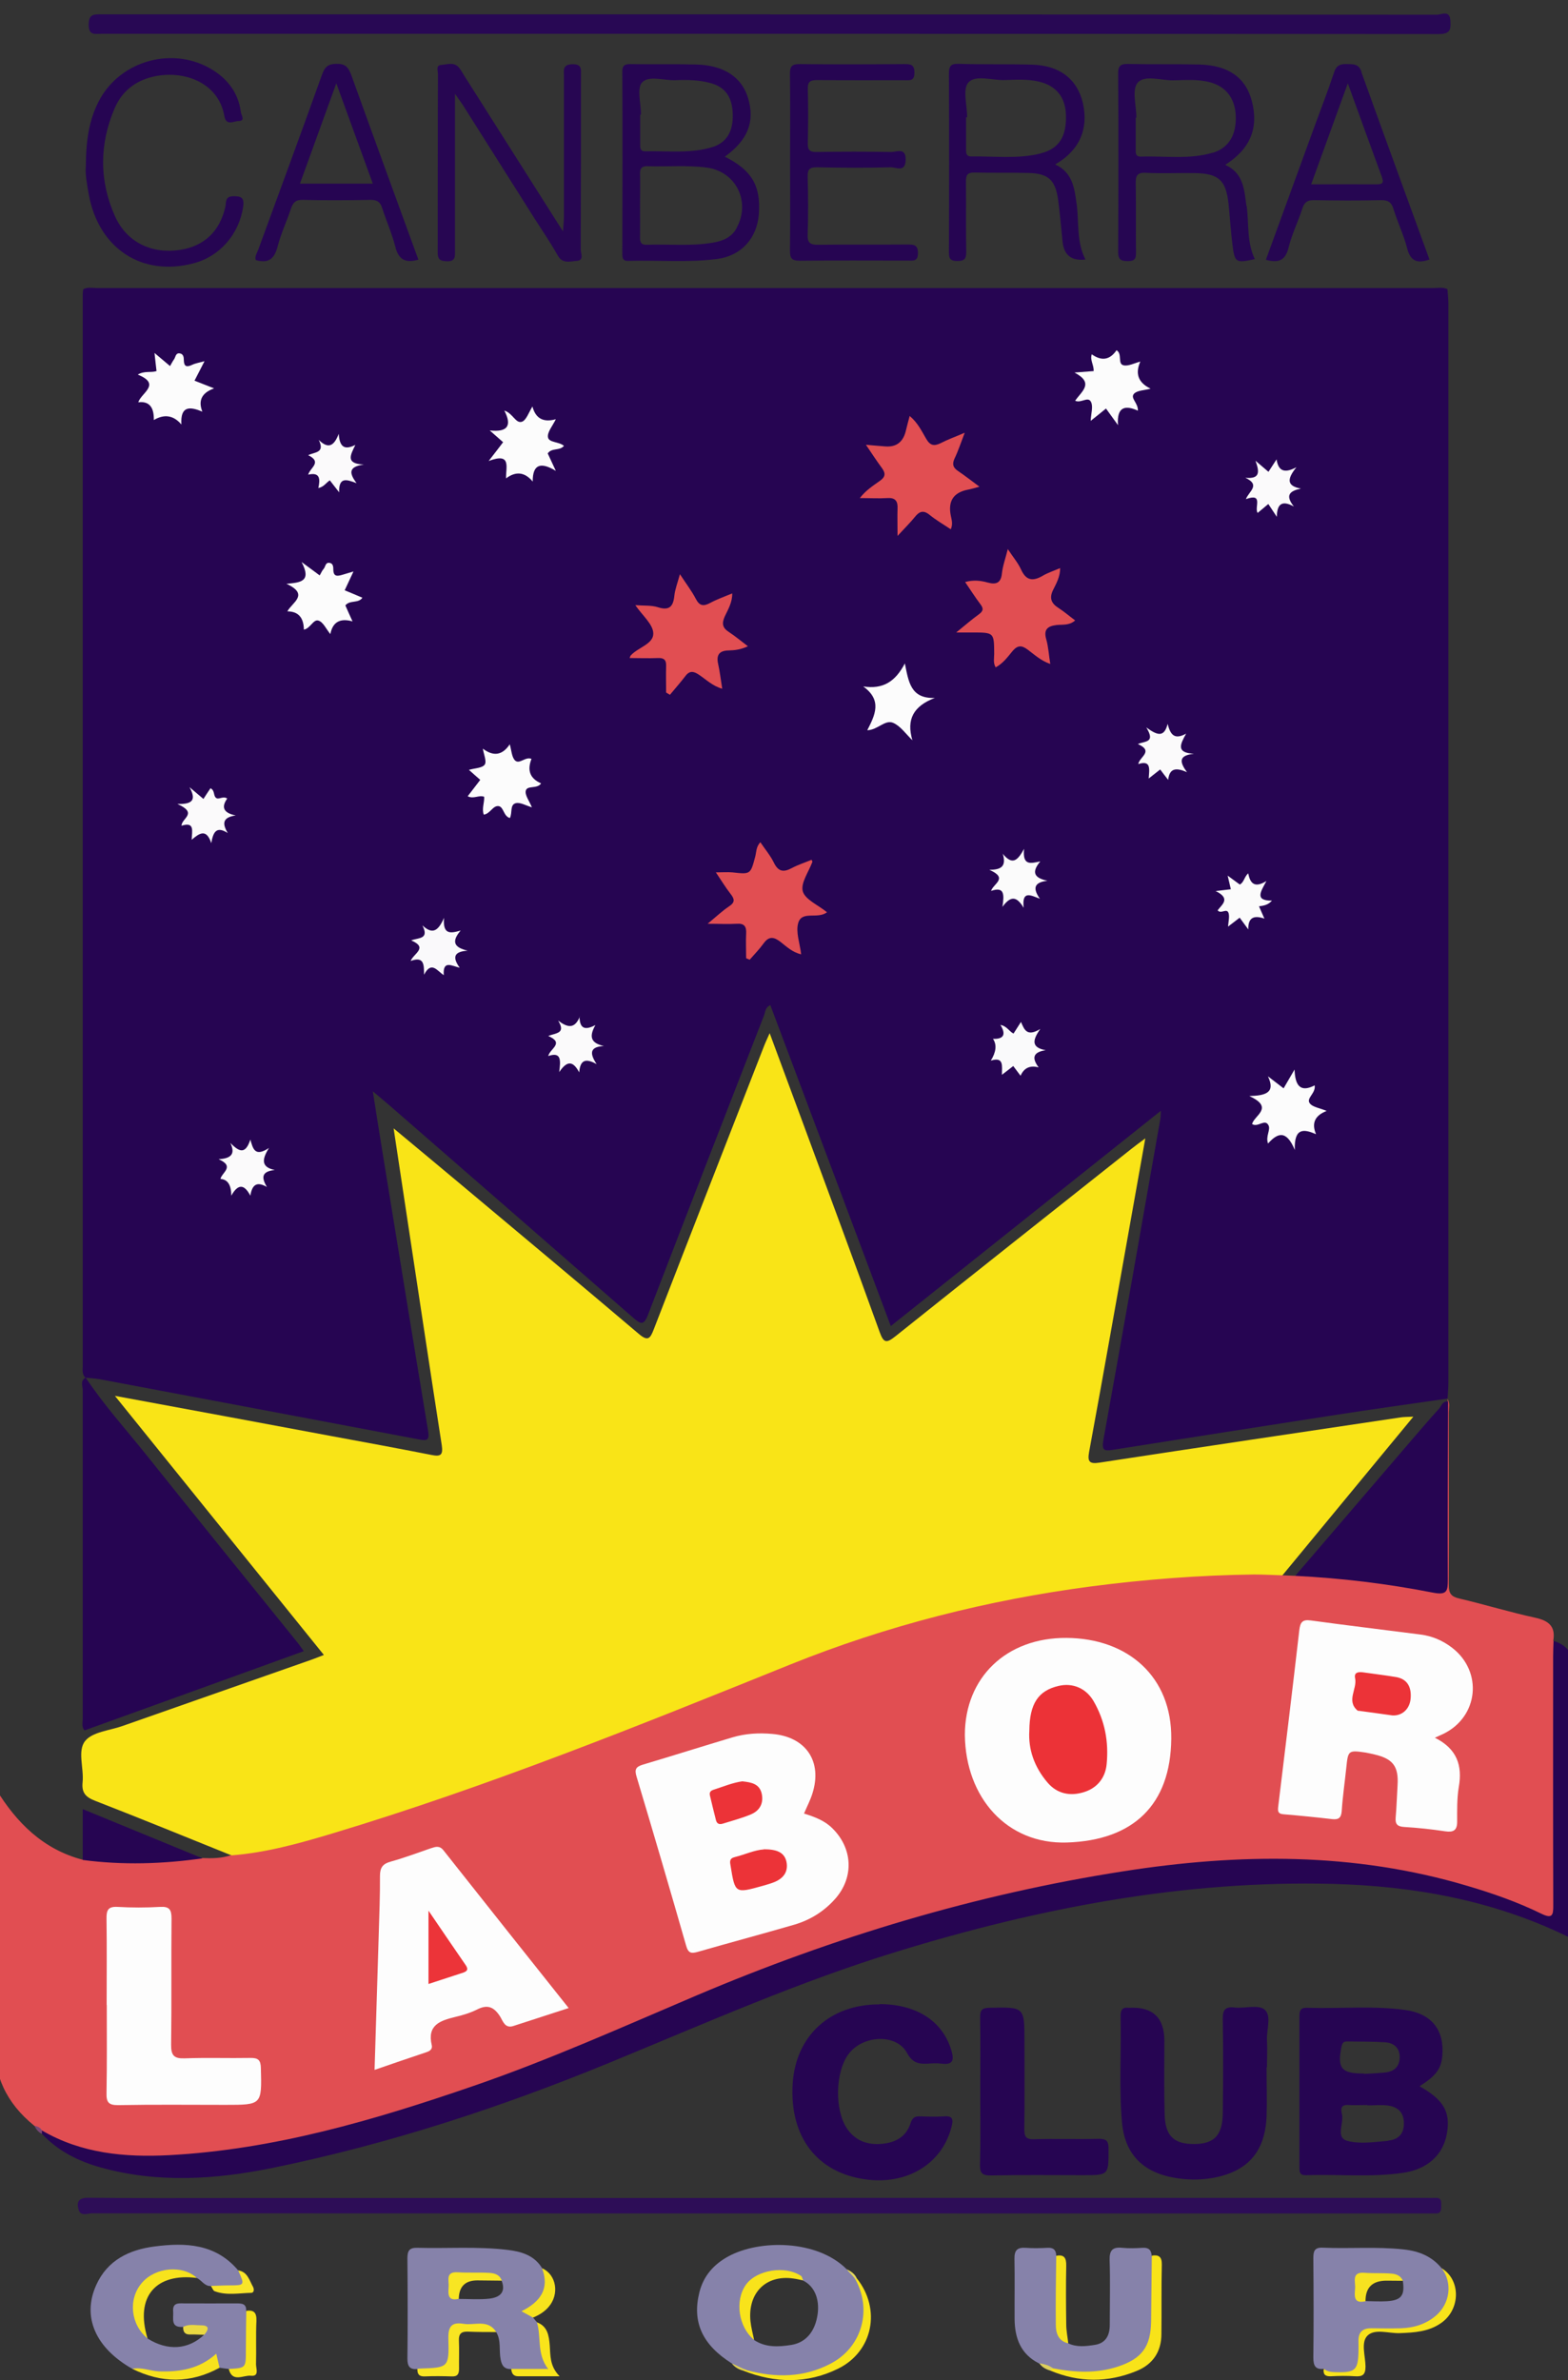 <?xml version="1.0" encoding="UTF-8"?><svg id="TEMPLATE" xmlns="http://www.w3.org/2000/svg" width="116" height="176" viewBox="0 0 116 176"><rect x="0" y="0" width="116" height="176" fill="#333333" stroke="none"/><defs><style>.cls-1{fill:#260552;}.cls-2{fill:#e14e52;}.cls-3{fill:#ead942;}.cls-4{fill:#ddcf5c;}.cls-5{fill:#f8e319;}.cls-6{fill:#fcfcfc;}.cls-7{fill:#f8e418;}.cls-8{fill:#f8e419;}.cls-9{fill:#280854;}.cls-10{fill:#f9e417;}.cls-11{fill:#f6e220;}.cls-12{fill:#f9e529;}.cls-13{fill:#e0d151;}.cls-14{fill:#f9e41b;}.cls-15{fill:#f9e522;}.cls-16{fill:#fafafb;}.cls-17{fill:#f7e21d;}.cls-18{fill:#fbfbfb;}.cls-19{fill:#e5d75b;}.cls-20{fill:#ec3439;}.cls-21{fill:#f6e21c;}.cls-22{fill:#f8e31a;}.cls-23{fill:#784775;}.cls-24{fill:#fbfafb;}.cls-25{fill:#f8e31b;}.cls-26{fill:#f7e31d;}.cls-27{fill:#270652;}.cls-28{fill:#2d0d57;}.cls-29{fill:#faf9fb;}.cls-30{fill:#8682aa;}.cls-31{fill:#260652;}.cls-32{fill:#ec3338;}.cls-33{fill:#ec3237;}.cls-34{fill:#fdfdfd;}.cls-35{fill:#f8e523;}</style></defs><path class="cls-1" d="M107.08,21.37c.02.35.07.69.07,1.04,0,26.62,0,53.25,0,79.87,0,.38-.04.76-.06,1.14h.01c-2.76.4-5.53.78-8.29,1.21-5.49.85-10.98,1.71-16.47,2.58-.66.11-.85.04-.71-.74,1.43-7.9,2.82-15.81,4.21-23.72.03-.15.02-.3.04-.61-6.71,5.35-13.31,10.61-19.98,15.92-2.98-7.95-5.94-15.83-8.91-23.73-.39.16-.37.52-.48.79-2.86,7.35-5.73,14.71-8.56,22.08-.31.82-.54.74-1.1.25-6.01-5.25-12.03-10.48-18.05-15.72-.33-.29-.67-.56-1.22-1.03.29,1.82.53,3.39.79,4.96,1.1,6.74,2.19,13.47,3.31,20.21.1.63-.12.68-.64.58-7.89-1.49-15.78-2.98-23.67-4.46-.34-.06-.69-.08-1.03-.11l.02.02c-.31-.23-.24-.56-.24-.87,0-26.42,0-52.84,0-79.26,0-.13.02-.25.04-.38.33-.18.69-.09,1.03-.09,32.95,0,65.9,0,98.85,0,.34,0,.7-.08,1.03.08Z"/><path class="cls-10" d="M17.12,137.2c-3.35-1.35-6.7-2.72-10.07-4.03-.7-.27-1.02-.59-.94-1.37.11-1.04-.4-2.33.19-3.06.55-.68,1.82-.77,2.77-1.11,4.64-1.63,9.28-3.25,13.92-4.88.29-.1.58-.22.97-.37-5.15-6.38-10.24-12.69-15.46-19.16,5.47,1.01,10.71,1.98,15.94,2.96,2.5.46,4.99.92,7.48,1.41.69.14.87,0,.76-.73-.82-5.27-1.61-10.54-2.41-15.81-.37-2.44-.74-4.89-1.15-7.61,1.75,1.46,3.3,2.74,4.85,4.04,4.43,3.71,8.88,7.42,13.29,11.16.69.59.85.32,1.11-.35,2.69-6.95,5.41-13.9,8.12-20.85.11-.29.24-.57.45-1.04.86,2.31,1.64,4.43,2.43,6.56,1.91,5.18,3.84,10.36,5.71,15.55.3.83.51.82,1.17.3,5.81-4.64,11.64-9.25,17.47-13.87.29-.23.59-.45,1.01-.76-.87,4.87-1.71,9.58-2.55,14.3-.53,2.97-1.06,5.93-1.61,8.9-.12.67,0,.9.76.78,7.44-1.14,14.88-2.24,22.31-3.35.22-.03.44-.03.92-.05-3.32,4.02-6.52,7.89-9.71,11.76-.14.35-.46.32-.73.28-2.26-.38-4.51,0-6.75.13-4.25.24-8.47.83-12.65,1.66-6.92,1.38-13.57,3.6-20.07,6.3-8.6,3.57-17.26,6.97-26.17,9.72-3.28,1.01-6.51,2.19-9.92,2.73-.49.08-1,.26-1.46-.12Z"/><path class="cls-2" d="M17.12,137.2c2.58-.2,5.04-.89,7.5-1.63,11.52-3.47,22.66-7.97,33.81-12.47,7.17-2.89,14.62-4.78,22.3-5.79,4-.52,8.01-.83,12.04-.88.69,0,1.39.04,2.08.06.32.01.64.03.95.04,1.32-.54,2.64-.04,3.95.04,1.97.11,3.9.5,5.85.82,1.07.18,1.16.1,1.17-.98.01-3.78,0-7.56,0-11.34,0-.5-.07-1.03.34-1.43,0-.08-.02-.16-.03-.23,0,0-.01.01-.01.01.22.32.11.68.11,1.02,0,4.26.02,8.51,0,12.77,0,.63.18.86.79,1,1.88.44,3.73,1.01,5.62,1.42,1,.22,1.5.65,1.32,1.7.27.36.24.78.24,1.19,0,6.01,0,12.01,0,18.02,0,.19,0,.38-.02.57-.1.75-.39.95-1.1.67-.77-.3-1.52-.65-2.29-.95-3.94-1.53-8.01-2.46-12.22-2.82-6.47-.54-12.88-.08-19.25,1.11-8.49,1.59-16.77,3.9-24.79,7.12-5.69,2.29-11.32,4.73-17.01,7.01-3.95,1.58-8.03,2.84-12.13,3.98-3.77,1.05-7.61,1.79-11.49,2.27-2.72.33-5.45.24-8.14-.3-1.25-.25-2.46-.65-3.5-1.43-.23-.2-.44-.41-.69-.59-2.05-1.66-3.02-3.72-2.96-6.45.13-6.12.04-12.25.13-18.45,1.53,2.51,3.5,4.47,6.41,5.24.81-.22,1.63-.04,2.45-.07,1.64-.06,3.29.11,4.92-.17.51-.09.98.25,1.49.12.73.03,1.45.02,2.15-.22Z"/><path class="cls-1" d="M3.1,157.54c2.92,1.71,6.15,2,9.4,1.83,7.77-.41,15.17-2.59,22.47-5.1,5.65-1.94,11.1-4.39,16.58-6.72,10.16-4.31,20.64-7.47,31.54-9.17,8.55-1.34,17.07-1.43,25.48,1.08,1.86.55,3.69,1.19,5.43,2.04.83.41.92.15.91-.62-.02-6.13-.01-12.27-.01-18.4,0-.38.02-.76.03-1.14q1.48.46,1.48,1.95v19.9c-.19.14-.32.06-.47,0-5.47-2.66-11.32-3.72-17.33-3.88-11.04-.28-21.73,1.78-32.23,5-7.26,2.22-14.19,5.3-21.19,8.18-8.11,3.34-16.42,6.06-25.02,7.82-4.21.86-8.51,1.15-12.75-.04-1.64-.46-3.13-1.21-4.32-2.48-.08-.08-.08-.17,0-.25Z"/><path class="cls-1" d="M6.34,101.87c1.33,2.01,2.95,3.8,4.45,5.67,3.73,4.67,7.49,9.3,11.24,13.95.14.17.25.35.44.61-5.45,1.97-10.83,3.92-16.22,5.86-.23-.28-.13-.58-.13-.84,0-8.11,0-16.21,0-24.32,0-.31-.21-.71.23-.93,0,0-.02-.02-.02-.02Z"/><path class="cls-9" d="M57,1.07c16.43,0,32.86,0,49.3.02.34,0,.95-.38,1,.44.04.64,0,.99-.86.99-32.99-.03-65.98-.02-98.97-.02-.47,0-.91.13-.91-.68,0-.81.42-.76.96-.76,16.5,0,32.99,0,49.49,0Z"/><path class="cls-28" d="M56.24,162.53c16.4,0,32.81,0,49.21,0,.25,0,.51.01.76,0,.44-.02.41.28.41.58,0,.3,0,.59-.43.57-.19,0-.38,0-.57,0-32.94,0-65.87,0-98.81-.01-.33,0-.83.25-.99-.25-.17-.56-.04-.91.72-.9,3.59.04,7.18.02,10.78.02h38.91Z"/><path class="cls-1" d="M93.7,152.89c0,1.21.04,2.42,0,3.62-.11,2.66-1.45,4.12-4.08,4.56-.92.15-1.83.13-2.75-.03-2.36-.42-3.67-1.77-3.87-4.14-.22-2.6-.04-5.21-.1-7.81,0-.43.11-.68.59-.62.03,0,.06,0,.1,0q2.55-.11,2.55,2.45c0,1.81-.03,3.62.02,5.43.04,1.52.62,2.13,1.93,2.19,1.65.07,2.34-.54,2.37-2.23.03-2.32.04-4.64,0-6.96-.01-.7.14-.98.88-.9.75.08,1.75-.23,2.21.15.54.45.14,1.49.18,2.27.04.67,0,1.33,0,2,0,0,0,0-.01,0Z"/><path class="cls-1" d="M107.13,103.64c-.01,4.38-.04,8.76-.02,13.14,0,.86-.04,1.2-1.11.99-3.36-.66-6.76-1.07-10.18-1.24,2.75-3.21,5.5-6.41,8.25-9.62.79-.92,1.57-1.84,2.38-2.73.19-.21.27-.6.68-.54Z"/><path class="cls-1" d="M65.06,148.2c2.71,0,4.64,1.23,5.3,3.35.22.71.23,1.18-.73,1.05-.31-.04-.64-.02-.95,0-.68.04-1.16-.02-1.58-.79-.78-1.45-3.28-1.33-4.33.09-.99,1.33-1.04,4.17-.09,5.53.63.9,1.53,1.2,2.58,1.1.99-.09,1.79-.53,2.1-1.52.14-.44.35-.53.75-.51.57.02,1.15.04,1.72,0,.69-.06.7.25.56.79-.69,2.69-3.23,4.27-6.28,3.88-3.64-.46-5.71-3.14-5.47-7.07.22-3.56,2.76-5.89,6.42-5.88Z"/><path class="cls-30" d="M10.92,172.93c1.48.93,3.01.83,4.18-.28-.28-.83-1.05-.35-1.55-.58-.96.07-.7-.62-.74-1.15-.05-.64.38-.6.8-.59,1.29,0,2.58.01,3.86,0,.42,0,.77.01.74.56.5,1.28.31,2.61.15,3.91-.08.62-.57.71-1.45.38-.22-.03-.45-.06-.67-.09-.24-.15-.37-.58-.78-.33-1.82,1.12-3.73.97-5.67.41-2.72-1.54-3.74-3.84-2.67-6.2.83-1.84,2.44-2.61,4.32-2.85,2.3-.3,4.52-.2,6.18,1.77.31.28.65.57.44,1.04-.19.41-.62.38-.99.39-.5.02-1.02.06-1.46-.27-.48.02-.69-.43-1.05-.6-.77-.38-1.6-.36-2.41-.26-1.33.17-2.25,1.5-2.03,2.84.12.7.42,1.32.8,1.9Z"/><path class="cls-30" d="M79.02,173.28c.64.31,1.31.22,1.96.12.83-.12,1.13-.72,1.12-1.52,0-1.59.04-3.18-.01-4.76-.02-.73.23-.97.93-.9.5.05,1.02.03,1.52,0,.45-.03.64.18.66.6.23.3.21.66.21,1,0,1.37,0,2.73,0,4.1,0,1.54-.75,2.58-2.16,3.17-1.72.72-3.46.69-5.22.21-.39-.16-.79-.32-1.16-.53-1.36-.68-1.8-1.87-1.81-3.29-.01-1.48.02-2.97-.01-4.45-.01-.63.21-.85.83-.81.53.04,1.07.03,1.61,0,.45-.03.64.17.65.59.27.36.21.78.22,1.18.01,1.13,0,2.26,0,3.39,0,.71.14,1.37.66,1.9Z"/><path class="cls-1" d="M72.52,154.7c0-1.84.02-3.68-.01-5.52,0-.52.12-.7.68-.71,2.6-.06,2.6-.08,2.6,2.49,0,2.16.02,4.32-.01,6.48,0,.56.11.77.72.75,1.59-.05,3.18.01,4.76-.03.59-.01.75.15.75.74,0,1.95.03,1.95-1.9,1.95-2.25,0-4.51-.03-6.76.02-.65.01-.87-.13-.85-.82.05-1.78.02-3.56.02-5.33Z"/><path class="cls-27" d="M33.66,6.87c0,4.06,0,7.84,0,11.63,0,.47.06.86-.66.82-.52-.03-.62-.21-.62-.67.01-4.39,0-8.77.02-13.16,0-.25-.18-.67.25-.69.44-.03.96-.25,1.33.23.14.17.24.37.36.56,2.23,3.51,4.45,7.02,6.68,10.53.17.26.33.52.63.99.03-.51.07-.8.07-1.09,0-3.46,0-6.93,0-10.39,0-.43-.12-.86.62-.88.73-.02.64.39.64.83,0,4.29,0,8.58-.02,12.87,0,.28.27.8-.28.84-.49.03-1.06.25-1.42-.4-.53-.94-1.14-1.83-1.72-2.74-1.75-2.76-3.49-5.53-5.24-8.29-.16-.26-.35-.5-.66-.95Z"/><path class="cls-1" d="M58.45,11.96c0-2.16.02-4.32-.01-6.48-.01-.59.16-.75.74-.74,2.57.03,5.15.02,7.72,0,.48,0,.75.03.75.64,0,.61-.33.56-.72.55-2.16,0-4.32.01-6.48-.01-.53,0-.71.14-.69.68.04,1.33.03,2.67,0,4-.01.5.15.65.65.64,1.84-.03,3.69-.03,5.53,0,.4,0,1.09-.36,1.06.59-.02.95-.72.53-1.11.54-1.81.05-3.62.04-5.44,0-.53,0-.71.12-.7.68.04,1.43.05,2.86,0,4.29-.03.67.24.77.82.76,2.19-.03,4.39,0,6.58-.02.47,0,.76.03.76.64,0,.62-.35.55-.74.55-2.67,0-5.34-.02-8.01.01-.62,0-.72-.21-.72-.76.03-2.19.01-4.39.01-6.58Z"/><path class="cls-1" d="M6.35,12.29c.01-1.84.22-3.37.95-4.79,1.58-3.07,5.6-4.15,8.51-2.28,1.12.72,1.84,1.74,2.01,3.08.03.22.35.64-.16.65-.35,0-.93.39-1.06-.36-.46-2.65-3.3-3.5-5.54-2.85-1.21.35-2.09,1.13-2.57,2.25-1.15,2.66-1.16,5.39.03,8.03.87,1.91,2.73,2.78,4.8,2.46,1.8-.28,2.94-1.38,3.35-3.18.07-.32-.04-.78.58-.79.61-.01.83.11.74.78-.3,2.01-1.71,3.67-3.67,4.18-3.82,1.01-7.02-1.09-7.75-5.08-.14-.78-.28-1.57-.22-2.09Z"/><path class="cls-1" d="M14.98,137.42c-2.95.42-5.9.51-8.86.12,0-1.2,0-2.41,0-3.76,3.02,1.24,5.94,2.44,8.86,3.64Z"/><path class="cls-5" d="M77.89,175.13c1.6.31,3.21.4,4.79-.12,1.81-.59,2.45-1.48,2.48-3.36.02-1.62.03-3.23.05-4.85.5-.08.75.07.74.65-.04,1.71-.01,3.43-.03,5.14,0,1.31-.63,2.25-1.84,2.74-2.12.87-4.25.86-6.38-.03-.03-.16,0-.25.2-.17Z"/><path class="cls-22" d="M97.94,175.18c.13,0,.25-.03.38-.03,1.92-.04,1.98-.04,1.9-2.02-.04-.98.25-1.29,1.21-1.2.81.08,1.65.04,2.46-.04,2.47-.23,3.51-1.83,2.76-4.16,1.42.85,1.41,3.03-.02,4.04-.93.66-1.99.72-3.08.76-.81.03-1.83-.35-2.38.18-.51.5-.16,1.5-.15,2.28,0,.6-.2.77-.77.73-.6-.04-1.2-.03-1.8,0-.42.02-.58-.15-.52-.55Z"/><path class="cls-8" d="M55.2,175.13c1.44.26,2.89.37,4.34.06,3.45-.75,4.82-3.21,3.65-6.53-.06-.18.02-.23.19-.19,1.82,2.27,1.22,5.41-1.38,6.69-2.28,1.12-4.65,1.08-7,.15-.02-.16,0-.26.2-.18Z"/><path class="cls-26" d="M10.92,172.93c-1.26-1.03-1.46-2.92-.42-4.12.99-1.16,3.01-1.34,4.06-.36-2.97-.38-4.61,1.32-3.64,4.49Z"/><path class="cls-21" d="M79.02,173.28c-.73-.17-.91-.75-.91-1.37-.02-1.7.01-3.4.03-5.1.59-.11.75.16.74.73-.03,1.45-.02,2.9,0,4.34,0,.47.1.93.15,1.4Z"/><path class="cls-7" d="M16.92,175.18c1.27-.07,1.27-.07,1.27-1.36,0-.98.02-1.96.03-2.94.57-.08.77.14.75.74-.05,1.07,0,2.15-.03,3.22,0,.31.26.91-.38.84-.55-.06-1.38.54-1.64-.51Z"/><path class="cls-17" d="M9.79,175.17c.68-.14,1.31.16,1.97.19,1.53.05,2.97-.17,4.24-1.31.09.4.17.72.24,1.04-2.14,1.17-4.29,1.15-6.45.08Z"/><path class="cls-12" d="M15.61,169.04c.43-.01.87-.04,1.3-.04,1.21,0,1.21,0,.71-1.11.69.1.82.72,1.09,1.2.09.15.12.45-.13.46-.9.02-1.82.21-2.7-.12-.12-.04-.18-.25-.27-.38Z"/><path class="cls-3" d="M13.55,172.07c.42-.23.87-.12,1.31-.12.67,0,.58.32.25.7-.34,0-.68-.03-1.02-.02-.41.02-.55-.18-.54-.56Z"/><path class="cls-13" d="M55.2,175.13c-.07.06-.13.12-.2.18-.34-.09-.64-.25-.86-.54.38.04.74.15,1.06.37Z"/><path class="cls-4" d="M77.89,175.13c-.06.06-.13.12-.19.17-.33-.1-.62-.25-.81-.54.36.06.71.14,1.01.37Z"/><path class="cls-19" d="M63.38,168.47c-.06.06-.13.13-.19.19-.19-.29-.38-.57-.56-.86.31.15.6.33.75.67Z"/><path class="cls-23" d="M3.1,157.54c0,.08,0,.17,0,.25-.27-.12-.43-.34-.55-.59.23.04.44.12.55.34Z"/><path class="cls-2" d="M50.3,42.46c.47.72.88,1.25,1.18,1.83.27.52.56.56,1.05.3.5-.27,1.04-.46,1.64-.71.01.67-.31,1.19-.55,1.7-.24.54-.17.85.31,1.16.47.31.9.67,1.4,1.05-.51.24-.96.3-1.43.31-.64.01-.92.29-.78.96.13.58.2,1.18.31,1.87-.71-.2-1.18-.67-1.7-1.02-.41-.28-.71-.34-1.03.09-.36.47-.76.92-1.14,1.38-.09-.06-.19-.11-.28-.17,0-.65-.02-1.3,0-1.95.02-.46-.16-.62-.61-.6-.69.03-1.38,0-2.09,0,.04-.11.05-.16.09-.2.54-.59,1.69-.84,1.66-1.63-.02-.67-.8-1.31-1.33-2.08.65.05,1.18,0,1.66.15.86.28,1.15-.05,1.23-.86.05-.46.23-.92.41-1.58Z"/><path class="cls-2" d="M74.54,40.58c.41.62.77,1.04.99,1.52.38.85.89.9,1.62.47.38-.22.81-.36,1.28-.56,0,.63-.28,1.13-.52,1.61-.3.61-.14,1,.4,1.34.42.27.8.6,1.23.92-.44.39-.93.29-1.38.34-.65.08-.97.32-.76,1.05.16.56.19,1.16.3,1.83-.71-.25-1.17-.69-1.67-1.06-.43-.32-.73-.35-1.11.09-.36.43-.69.91-1.26,1.22-.2-.33-.11-.68-.11-1-.01-1.58,0-1.58-1.63-1.58-.3,0-.61,0-1.18,0,.69-.56,1.16-.97,1.66-1.33.33-.24.39-.42.13-.76-.38-.5-.72-1.04-1.13-1.64.62-.17,1.15-.11,1.68.04.59.16.97.05,1.04-.67.06-.56.26-1.1.44-1.82Z"/><path class="cls-2" d="M67.31,30.77c.6.51.88,1.12,1.21,1.68.29.5.58.56,1.07.32.52-.27,1.08-.47,1.78-.77-.29.75-.48,1.34-.75,1.9-.2.43-.11.69.27.94.52.35,1.01.74,1.57,1.15-.33.09-.59.17-.86.22q-1.59.31-1.26,1.92c.06.31.17.61,0,1.01-.54-.36-1.08-.67-1.56-1.06-.46-.38-.77-.27-1.1.15-.33.41-.71.78-1.28,1.4,0-.86-.02-1.44,0-2.02.03-.56-.17-.82-.76-.78-.63.04-1.26,0-2.03,0,.46-.59.99-.92,1.48-1.27.4-.28.45-.54.16-.94-.39-.53-.75-1.08-1.19-1.73.57.05.99.09,1.42.12q1.26.11,1.55-1.22c.07-.31.16-.61.27-1.04Z"/><path class="cls-2" d="M61.18,67.46c-.7.54-1.86-.15-2.13.8-.19.67.12,1.48.22,2.31-.65-.15-1.08-.57-1.53-.92-.47-.36-.84-.45-1.24.1-.31.43-.69.82-1.04,1.22-.09-.04-.17-.07-.26-.11,0-.61-.03-1.22,0-1.83.03-.52-.14-.76-.7-.72-.65.04-1.31,0-2.15,0,.63-.52,1.08-.95,1.59-1.29.44-.29.41-.53.12-.9-.38-.49-.71-1.03-1.1-1.61.48,0,.86-.03,1.22,0,1.35.15,1.34.15,1.69-1.16.09-.33.05-.71.38-1.07.35.52.75.99,1.01,1.53.34.69.75.69,1.34.37.46-.24.96-.4,1.44-.6.04.1.07.13.06.15-.27.74-.88,1.57-.71,2.18.17.61,1.13,1.01,1.78,1.54Z"/><path class="cls-6" d="M37.44,35.39c-.04-.8.45-1.96-1.29-1.3.46-.59.76-.98,1.07-1.39-.27-.24-.55-.48-.99-.87,1.35.15,1.65-.37,1.08-1.47.63.2.84.97,1.29.83.33-.1.52-.7.79-1.13q.35,1.33,1.73.94c-.24.5-.65.96-.58,1.34.07.4.81.31,1.18.63-.32.39-.9.12-1.2.56.16.34.34.73.6,1.29-1.07-.65-1.72-.54-1.71.79q-.88-1.06-1.98-.23Z"/><path class="cls-6" d="M13.42,31.39q-.87-1.02-2.04-.33.03-1.46-1.15-1.31c.2-.69,1.74-1.33-.04-2.05.51-.3.97-.12,1.39-.26-.04-.37-.09-.75-.15-1.34.48.41.81.68,1.15.97.1-.17.18-.34.29-.49.12-.16.11-.48.41-.45.29.03.32.29.32.51.01.47.21.53.61.34.25-.12.53-.16.92-.27-.27.53-.5.98-.74,1.44.5.2.96.38,1.45.57q-1.36.48-.87,1.72c-.89-.37-1.64-.47-1.55.95Z"/><path class="cls-6" d="M98.15,82.15q-1.31.5-.79,1.72c-.87-.37-1.63-.53-1.57,1.17-.64-1.55-1.31-1.23-1.98-.48-.2-.53.21-1.02.03-1.35-.26-.51-.79.19-1.21-.09.14-.63,1.68-1.21-.21-2.07,1.22-.03,1.96-.25,1.38-1.46.38.29.75.58,1.16.89.24-.41.47-.81.81-1.39.04,1.13.39,1.74,1.49,1.17.09.59-.64.94-.37,1.32.22.3.77.36,1.25.57Z"/><path class="cls-6" d="M35.79,60.24c-.16-.44.05-.87.03-1.32-.4-.15-.79.19-1.22-.04.31-.4.61-.79.93-1.21-.26-.22-.51-.45-.84-.74.44-.13.99-.13,1.17-.39.16-.23-.07-.75-.14-1.18q1.18.9,1.99-.32c.13.43.14.94.39,1.19.33.32.78-.31,1.22-.11q-.51,1.28.71,1.81c-.28.43-1.02.13-1.13.53-.09.33.26.77.45,1.24-.44-.13-.85-.38-1.18-.31-.47.11-.25.71-.45,1.1-.48-.13-.45-.83-.84-.88-.42-.05-.62.57-1.09.63Z"/><path class="cls-6" d="M79.53,29.65c.46-.7,1.47-1.31-.04-2.1.63-.05,1.02-.08,1.42-.11.02-.45-.29-.82-.14-1.24q1.09.78,1.83-.3c.45.26.06,1,.51,1.11.36.09.81-.16,1.25-.27q-.6,1.35.76,2c-.46.13-.99.12-1.23.38-.29.33.32.68.29,1.25-.89-.41-1.58-.34-1.47,1.07-.38-.53-.62-.86-.89-1.23-.34.28-.69.56-1.13.91.02-.54.19-1.03.03-1.38-.22-.48-.73.11-1.19-.11Z"/><path class="cls-6" d="M22.31,41.56c.62.46.97.71,1.34.99.1-.16.17-.35.29-.48.14-.15.12-.48.42-.45.29.03.3.3.3.52.01.51.3.47.65.37.24-.07.48-.14.84-.25-.25.53-.45.96-.65,1.39.43.18.87.36,1.31.55-.3.44-.93.15-1.26.57.16.36.33.75.53,1.18q-1.39-.39-1.64.94c-.31-.37-.53-.9-.89-1-.37-.11-.6.59-1.07.67q-.02-1.35-1.22-1.35c.33-.65,1.67-1.24-.07-2.04,1-.09,1.9-.14,1.12-1.61Z"/><path class="cls-6" d="M63.86,50.76c1.47.23,2.38-.36,3.08-1.7.28,1.35.42,2.62,2.22,2.55-1.58.6-2.12,1.59-1.66,3.13-.47-.44-.87-1.05-1.43-1.29-.6-.25-1.14.53-1.91.55.58-1.13,1.12-2.22-.3-3.24Z"/><path class="cls-29" d="M32.85,67.86c-.11,1.29.49,1.16,1.23.95-.71.83-.48,1.26.52,1.49-.99.06-1.17.46-.59,1.26-.59-.13-1.26-.59-1.18.55-.5-.32-.91-1.08-1.46-.03,0-.76,0-1.38-.99-1.02.22-.56,1.32-.97.04-1.52.56-.21,1.35-.08.83-1.11.75.7,1.17.42,1.6-.56Z"/><path class="cls-24" d="M95.71,37.45c-.91-.5-1.24-.13-1.25.77-.25-.38-.42-.64-.63-.95-.25.21-.5.42-.79.66-.27-.4.47-1.5-.87-1.02.22-.58,1.12-1.04-.04-1.58,1.12.11,1.04-.46.75-1.26.41.35.67.57.96.82.18-.28.36-.56.6-.92.12.78.5,1.1,1.47.58-.72.89-.71,1.39.33,1.58-.81.17-1.19.48-.53,1.31Z"/><path class="cls-18" d="M91.06,65.78c-.07-.32-.13-.58-.24-1.03.37.27.63.46.9.66.31-.16.33-.57.62-.83.14.69.43,1.14,1.35.57-.42.78-.9,1.46.41,1.45-.3.33-.61.37-.96.42.14.31.25.56.4.91-.72-.25-1.22-.13-1.19.8-.25-.34-.43-.59-.64-.87-.26.2-.5.39-.86.66.03-.38.11-.69.05-.96-.12-.47-.56.07-.82-.24.28-.41,1.03-.86-.15-1.43.51-.06.8-.09,1.12-.13Z"/><path class="cls-24" d="M42.87,75.18c.02.79.31,1.08,1.18.62-.52.91-.29,1.35.63,1.55-.9.05-1.17.4-.54,1.34-.82-.46-1.22-.31-1.29.61-.45-.84-.88-.91-1.48-.02.11-.87.17-1.52-.81-1.19.11-.54,1.23-.95,0-1.48.53-.23,1.34-.16.73-1.14.7.53,1.22.63,1.6-.28Z"/><path class="cls-16" d="M76.83,78.93q-.95-.25-1.33.62c-.18-.24-.35-.46-.54-.72-.25.19-.48.38-.84.65,0-.64.17-1.36-.82-1.05q.6-.97.16-1.61c.77.03,1-.3.55-1.03.49.09.64.48.97.64.17-.26.34-.53.55-.86.24.53.41,1.14,1.43.52-.63.89-.62,1.38.4,1.57-1,.15-1,.62-.53,1.26Z"/><path class="cls-24" d="M16.85,61.6c-.84-.53-1.08-.08-1.22.75-.36-1.1-.88-.74-1.45-.25.02-.63.25-1.36-.75-1.04-.01-.55,1.26-.91-.31-1.61,1.21.04,1.38-.36.9-1.24.49.41.75.63,1.03.87.16-.25.33-.51.52-.79.31.14.22.49.37.67.21.25.53-.14.87.09-.43.6-.33,1.06.63,1.25-1,.14-1,.62-.59,1.3Z"/><path class="cls-24" d="M25.1,36.42c-.36-.46-.53-.68-.7-.9-.28.18-.44.49-.85.57.14-.64.15-1.2-.75-.99.14-.52,1.06-.92,0-1.44.47-.24,1.27-.15.78-1.13.68.66,1.11.51,1.48-.45.06.97.42,1.23,1.23.82-.35.73-.77,1.4.63,1.45-1.15.16-1.1.63-.54,1.38-.74-.28-1.33-.49-1.29.7Z"/><path class="cls-24" d="M19.74,87.77c-.76-.43-1.09-.15-1.22.65-.42-.81-.88-.95-1.41,0q0-1.19-.8-1.24c.09-.47,1.1-.92-.14-1.46.96-.05,1.25-.41.87-1.2.58.57,1.09.96,1.48-.25.2.7.34,1.3,1.38.62-.58.91-.53,1.43.43,1.63-.98.1-1.01.55-.58,1.26Z"/><path class="cls-18" d="M74.17,63.12c.74.91,1.12.5,1.59-.35-.13,1.3.52,1.06,1.2.93-.68.81-.44,1.23.53,1.43-.83.1-1.2.42-.56,1.33-.69-.26-1.34-.64-1.2.67-.52-.87-.96-.9-1.57-.07.14-.92.15-1.52-.84-1.18.16-.54,1.31-.93-.13-1.56.91,0,1.27-.27.99-1.21Z"/><path class="cls-24" d="M88.33,55.74c-1.14.12-1.08.59-.52,1.36-.8-.35-1.29-.31-1.39.57-.25-.32-.42-.54-.59-.77-.25.2-.49.39-.85.67.04-.67.21-1.38-.77-1.07.09-.54,1.17-.94-.03-1.48.52-.23,1.33-.08.62-1.23.8.58,1.32.78,1.58-.26.2.77.48,1.21,1.37.72-.43.78-.78,1.42.58,1.49Z"/><path class="cls-34" d="M59.49,134.11c.8.25,1.51.52,2.07,1.07,1.52,1.48,1.64,3.62.24,5.22-.82.93-1.84,1.57-3.02,1.92-2.38.69-4.77,1.33-7.14,2.01-.49.14-.72.12-.88-.45-1.2-4.18-2.42-8.35-3.67-12.51-.16-.53-.05-.72.47-.88,2.22-.66,4.43-1.36,6.64-2.02.95-.28,1.94-.34,2.93-.25,2.49.21,3.73,2.03,2.97,4.41-.15.48-.39.94-.62,1.48Z"/><path class="cls-34" d="M106.15,128.5c1.64.82,2.05,2.05,1.77,3.65-.14.84-.12,1.71-.12,2.57,0,.64-.29.79-.89.7-1-.15-2.02-.26-3.03-.32-.5-.03-.67-.21-.63-.69.07-.79.09-1.58.14-2.38.09-1.4-.33-1.97-1.7-2.29-.22-.05-.43-.1-.65-.14-1.29-.19-1.31-.16-1.44,1.1-.11,1.07-.27,2.14-.34,3.22-.04.52-.24.65-.71.6-1.2-.14-2.4-.26-3.6-.36-.4-.03-.43-.21-.39-.56.53-4.34,1.06-8.69,1.56-13.04.07-.6.23-.82.86-.73,2.7.37,5.41.69,8.11,1.04.87.11,1.65.45,2.34.98,2.29,1.77,1.95,5.09-.64,6.36-.17.08-.34.15-.66.3Z"/><path class="cls-34" d="M71.38,128.3c0-4.25,3.07-7.21,7.52-7.18,4.54.03,7.8,2.86,7.75,7.46-.05,4.88-2.8,7.51-7.72,7.67-4.44.14-7.49-3.32-7.55-7.94Z"/><path class="cls-34" d="M27.71,153.06c.11-3.46.21-6.76.31-10.06.04-1.43.1-2.86.09-4.28,0-.62.21-.9.8-1.06,1.01-.28,1.99-.65,2.98-.99.34-.11.63-.21.92.16,3.05,3.86,6.11,7.7,9.26,11.66-1.43.46-2.76.9-4.1,1.33-.62.2-.77-.38-.97-.7-.45-.71-.93-.92-1.71-.52-.5.25-1.06.42-1.62.55-1.11.27-2.08.6-1.73,2.08.07.3-.13.44-.41.53-1.23.41-2.45.83-3.81,1.3Z"/><path class="cls-34" d="M7.89,148.26c0-2.13.02-4.26-.01-6.38-.01-.63.12-.91.82-.87,1.04.06,2.1.06,3.14,0,.68-.04.85.19.85.85-.03,3.11.01,6.23-.03,9.34-.01.8.22,1.04,1.01,1.01,1.62-.06,3.24,0,4.86-.03.58-.01.76.17.77.76.07,2.71.08,2.71-2.63,2.71s-5.27-.03-7.91.02c-.74.01-.9-.22-.88-.92.04-2.16.02-4.32.02-6.48Z"/><path class="cls-1" d="M105.02,154.27c1.22-.77,1.59-1.28,1.68-2.23.17-1.92-.78-3.14-2.76-3.41-2.4-.33-4.82-.08-7.24-.16-.5-.02-.57.23-.57.64,0,3.72,0,7.44,0,11.16,0,.36.03.6.5.58,2.38-.08,4.77.17,7.14-.17,1.85-.26,3.02-1.35,3.28-2.96.26-1.57-.27-2.46-2.04-3.45ZM99.25,151.32c.06-.28.18-.37.44-.36.92.02,1.84,0,2.76.06.63.04,1.09.38,1.1,1.08,0,.73-.42,1.1-1.12,1.16-.51.05-1.01.07-1.52.1,0,0,0-.02,0-.03h-.1c-1.58,0-1.9-.41-1.56-2.01ZM102.7,158.31c-1.01.08-2.09.26-3.03,0-.89-.25-.24-1.28-.39-1.95-.07-.3-.15-.74.45-.7.47.03.95,0,1.43,0v.03c.51,0,1.02-.06,1.52.01.74.1,1.19.52,1.18,1.34,0,.79-.46,1.19-1.16,1.25Z"/><path class="cls-30" d="M40.56,174.86c-.49-1-.07-2.22-.84-3.14-.1-.12-.2-.23-.29-.35-.3-.39-.13-.61.2-.9,1.01-.89,1.15-1.87.47-2.75-.59-.96-1.55-1.23-2.58-1.35-2.21-.26-4.43-.09-6.64-.15-.61-.02-.74.23-.74.79.02,2.47.03,4.94,0,7.41,0,.59.19.81.75.77.42.28.9.26,1.38.25,1-.03,1.21-.24,1.27-1.24.02-.44-.01-.89.03-1.33.03-.34.13-.66.54-.65.87.03,1.78-.22,2.61.25.37.63.18,1.35.32,2.02.1.51.32.71.8.7.74.42,1.52.25,2.29.17.26-.03.57-.22.44-.49ZM36.2,169.98c-.74.08-1.5.02-2.26.02-.39-1.16-.11-1.61,1.07-1.62.71,0,1.45-.15,2.1.27.35.9-.19,1.25-.92,1.33Z"/><path class="cls-30" d="M63.38,168.74c-.17-.38-.51-.63-.75-.94-2.18-2.19-6.44-2.2-8.74-.95-1.07.58-1.84,1.43-2.15,2.66-.55,2.2.21,3.88,2.4,5.26.38.17.75.36,1.13.51,2.12.56,4.2.55,6.19-.5,2.22-1.16,3.04-3.78,1.92-6.04ZM60.49,171.11c-.17,1.26-.84,2.11-1.94,2.29-.94.15-1.9.21-2.76-.36-1.21-1.98-.44-4.17,1.63-4.71.7-.18,1.38-.13,1.99.31.83.41,1.23,1.34,1.08,2.48Z"/><path class="cls-15" d="M30.88,175.17c.06,0,.13-.02.19-.02,2.11-.07,2.16-.07,2.1-2.23-.02-.9.26-1.22,1.12-1.08.82.14,1.81-.37,2.42.61-.7,0-1.39,0-2.09-.03-.48-.02-.69.15-.67.65.03.69,0,1.39.01,2.09,0,.39-.11.59-.54.57-.66-.02-1.33-.03-1.99,0-.42.02-.57-.17-.55-.56Z"/><path class="cls-14" d="M37.83,175.18h2.72c-.86-1.13-.49-2.36-.83-3.45.8.29.89,1,.95,1.7.06.75-.02,1.52.73,2.29-1.19,0-2.12,0-3.06,0-.38,0-.49-.23-.52-.54Z"/><path class="cls-26" d="M39.43,171.38c-.25-.14-.49-.27-.85-.47,1.39-.69,2.1-1.66,1.52-3.18,1.06.46,1.31,1.92.48,2.87-.31.36-.71.6-1.15.78Z"/><path class="cls-35" d="M37.12,168.65c-.6,0-1.2-.02-1.81-.02q-1.34,0-1.37,1.36c-.82.2-.79-.34-.75-.87.04-.47-.26-1.15.68-1.09.75.05,1.5,0,2.26.04.41.02.82.1.99.57Z"/><path class="cls-25" d="M59.41,168.63c-.24-.05-.48-.11-.72-.14-2.02-.29-3.38,1.06-3.17,3.16.05.46.17.92.27,1.38-1.16-.95-1.45-2.91-.6-4.09.79-1.09,2.9-1.43,4.07-.64.08.06.1.21.15.32Z"/><path class="cls-1" d="M53.63,11.58c1.69-1.22,2.23-2.57,1.72-4.3-.46-1.57-1.79-2.46-3.85-2.51-1.62-.04-3.24,0-4.86-.03-.44,0-.61.11-.6.58.02,4.48.01,8.97,0,13.45,0,.33.04.54.45.52,2.19-.06,4.39.14,6.57-.14,1.79-.24,2.95-1.54,3.08-3.33.15-2.09-.53-3.24-2.51-4.23ZM47.5,6.1c.48-.54,1.61-.14,2.46-.17.86-.04,1.72-.02,2.56.2,1.13.29,1.66,1.04,1.69,2.33.03,1.29-.47,2.11-1.55,2.43-1.61.48-3.28.26-4.93.3-.38,0-.37-.26-.37-.52,0-.73,0-1.46,0-2.19.02,0,.04,0,.06,0,0-.82-.32-1.93.08-2.39ZM54.5,16.86c-.39.72-1.06.97-1.8,1.09-1.61.27-3.23.09-4.85.15-.46.02-.51-.23-.5-.59.01-.79,0-1.59,0-2.38,0-.76.02-1.52,0-2.29-.01-.41.14-.56.55-.55,1.46.05,2.92-.09,4.38.1,2.17.29,3.27,2.52,2.22,4.45Z"/><path class="cls-30" d="M106.65,167.73c-.73-.89-1.69-1.27-2.81-1.39-1.99-.22-3.99-.04-5.98-.13-.65-.03-.7.3-.7.81.02,2.44.03,4.88,0,7.32,0,.6.15.9.78.83.29.25.64.24.99.25,1.32.03,1.54-.18,1.57-1.51,0-.25.01-.51,0-.76-.02-.67.28-.99.96-.98.73.01,1.45.02,2.18,0,.94-.03,1.81-.29,2.55-.9,1.09-.9,1.29-2.46.46-3.54ZM102.61,170.17c-.53.03-1.06,0-1.6-.01-.62-1.12-.3-1.75.94-1.78.62-.02,1.26-.07,1.83.27.16,1.09-.1,1.45-1.17,1.52Z"/><path class="cls-11" d="M103.79,168.66c-.41,0-.82-.01-1.22-.01q-1.56,0-1.55,1.52c-.91.22-.81-.42-.77-.95.04-.49-.3-1.24.72-1.15.66.05,1.33,0,1.99.06.34.03.68.16.83.54Z"/><path class="cls-31" d="M92.21,15.23c-.16-1.21-.22-2.44-1.57-3.04,1.86-1.18,2.49-2.72,1.97-4.72-.45-1.73-1.73-2.64-3.88-2.7-1.75-.04-3.5,0-5.24-.04-.56-.01-.78.1-.77.73.03,4.39.02,8.77,0,13.16,0,.56.18.68.71.69.54,0,.62-.2.61-.66-.02-1.68.01-3.37-.02-5.05-.01-.58.08-.86.76-.82,1.2.06,2.41,0,3.62.02,1.77.03,2.3.53,2.49,2.3.1.98.16,1.96.28,2.94.17,1.4.25,1.43,1.66,1.12-.6-1.25-.43-2.61-.6-3.92ZM89.72,11.29c-1.74.52-3.53.23-5.3.29-.44.02-.41-.3-.4-.59,0-.76,0-1.53,0-2.29.02,0,.04,0,.05,0,0-.88-.35-2.06.09-2.58.51-.6,1.73-.17,2.63-.18.92-.02,1.84-.1,2.75.15,1.16.32,1.82,1.18,1.88,2.45.06,1.42-.5,2.39-1.7,2.76Z"/><path class="cls-1" d="M79.65,15.1c-.16-1.19-.3-2.35-1.59-2.94,1.79-1.02,2.49-2.62,2.05-4.54-.42-1.78-1.71-2.78-3.77-2.84-1.81-.05-3.62,0-5.43-.06-.63-.02-.71.23-.71.77.02,4.35.02,8.7,0,13.06,0,.46,0,.76.63.75.59,0,.66-.23.65-.73-.03-1.72,0-3.43-.02-5.15,0-.49.12-.67.64-.66,1.33.03,2.67,0,4,.03,1.46.04,1.97.52,2.18,1.98.14,1.04.22,2.08.33,3.12q.16,1.48,1.69,1.3c-.67-1.3-.47-2.73-.65-4.11ZM76.98,11.35c-1.68.42-3.41.19-5.12.22-.43,0-.39-.32-.39-.61,0-.76,0-1.52,0-2.29.03,0,.05,0,.08,0,0-.88-.35-2.07.09-2.57.52-.58,1.73-.16,2.64-.18.85-.02,1.71-.09,2.56.11,1.3.3,1.99,1.16,2.02,2.51.04,1.56-.52,2.47-1.87,2.8Z"/><path class="cls-31" d="M100.72,5.3c-.2-.57-.57-.55-1.02-.56-.48-.02-.82.04-1,.6-.46,1.38-.99,2.74-1.49,4.11-1.18,3.24-2.36,6.48-3.56,9.76.99.28,1.46,0,1.68-.91.24-.98.7-1.9,1.01-2.86.15-.47.37-.65.87-.64,1.65.03,3.3.04,4.96,0,.55-.01.78.18.93.69.3.97.75,1.89,1,2.87.25.98.77,1.14,1.65.83-1.69-4.64-3.38-9.25-5.04-13.87ZM101.88,13.63c-1.58-.01-3.16,0-4.88,0,.91-2.51,1.78-4.91,2.71-7.47.87,2.41,1.68,4.64,2.5,6.87.13.36.19.6-.33.6Z"/><path class="cls-1" d="M25.97,5.51c-.2-.55-.44-.8-1.07-.79-.61.01-.86.2-1.07.78-1.55,4.33-3.14,8.63-4.72,12.95-.09.25-.28.49-.19.78.94.28,1.38-.09,1.62-1.01.24-.95.67-1.84.98-2.78.15-.45.34-.67.86-.66,1.68.04,3.37.03,5.05,0,.45,0,.69.14.83.57.31.96.73,1.9.98,2.88.23.93.71,1.26,1.71.97-1.67-4.59-3.34-9.14-4.98-13.7ZM22.19,13.58c.88-2.42,1.74-4.79,2.69-7.42.95,2.61,1.81,4.98,2.7,7.42h-5.39Z"/><path class="cls-32" d="M56.51,136.75c.86,0,1.57.17,1.69,1.03.11.82-.44,1.26-1.17,1.49-.21.07-.42.13-.63.19-2.01.56-2.02.56-2.35-1.48-.05-.29-.11-.55.3-.65.76-.19,1.48-.53,2.16-.57Z"/><path class="cls-32" d="M54.95,131.73c.62.07,1.23.17,1.4.9.16.72-.15,1.27-.8,1.54-.66.28-1.37.46-2.06.68-.25.08-.44.04-.52-.24-.16-.61-.3-1.22-.45-1.84-.05-.22.04-.35.26-.42.72-.23,1.42-.53,2.17-.63Z"/><path class="cls-32" d="M103,126.85c-.9-.13-1.68-.23-2.47-.34-.03,0-.07,0-.09-.01-.87-.73-.02-1.6-.19-2.4-.1-.46.28-.48.62-.43.81.12,1.63.21,2.44.35.85.16,1.11.79,1.05,1.56-.06.83-.67,1.32-1.36,1.27Z"/><path class="cls-33" d="M76.15,127.97c.02-1.99.66-2.95,2.16-3.3,1.06-.25,2.04.18,2.59,1.12.84,1.45,1.13,3.01.97,4.66-.1,1.06-.74,1.79-1.7,2.08-.98.3-1.95.14-2.68-.72-.97-1.14-1.43-2.45-1.34-3.84Z"/><path class="cls-20" d="M31.7,141.29c.97,1.42,1.84,2.71,2.72,3.98.23.32.2.49-.18.61-.81.26-1.62.53-2.54.83v-5.41Z"/></svg>